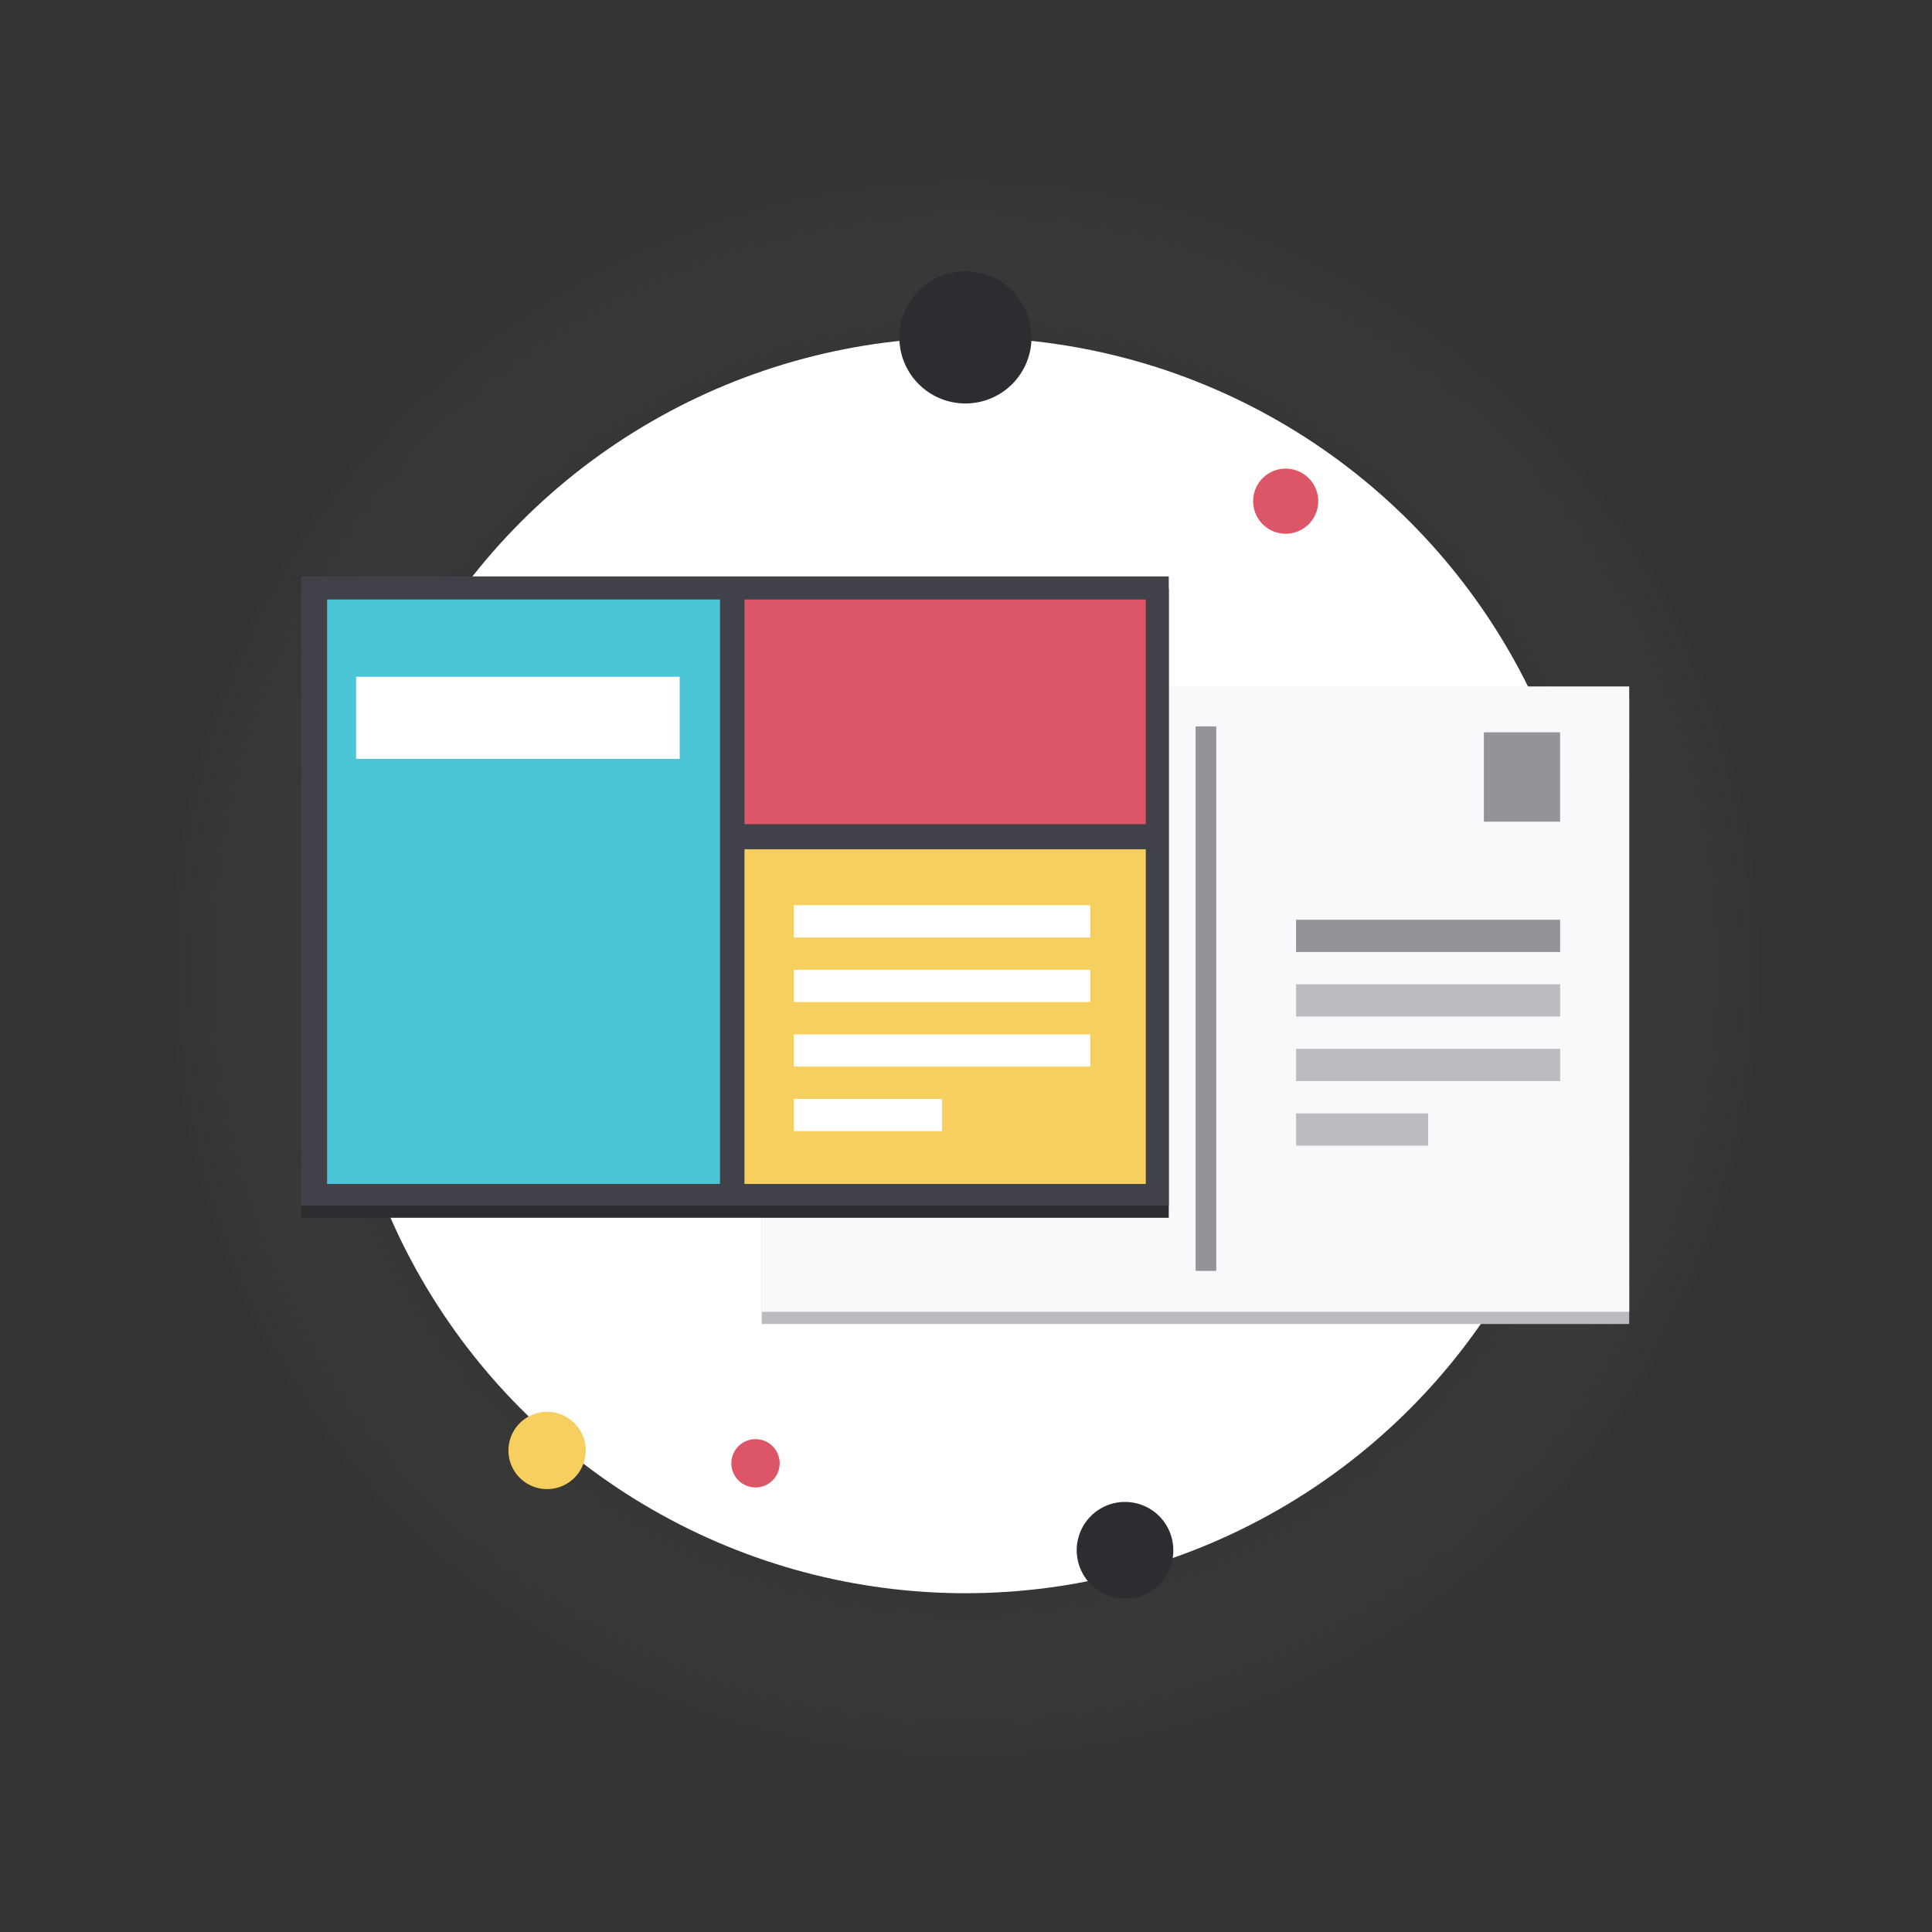 <svg id="Layer_1" data-name="Layer 1" xmlns="http://www.w3.org/2000/svg" xmlns:xlink="http://www.w3.org/1999/xlink" viewBox="0 0 400 400"><rect x="0" y="0" width="400" height="400" fill="#333333" stroke="none"/><defs><style>.cls-1{fill:url(#radial-gradient);}.cls-2{fill:#fff;}.cls-3{fill:#dd5667;}.cls-4{fill:#f7cf5e;}.cls-5{fill:#2c2d30;}.cls-6{fill:#bbbbc0;}.cls-7{fill:#f7f9fb;}.cls-8{fill:#414149;}.cls-9{fill:#93939a;}.cls-10{fill:#4cc5d8;}</style><radialGradient id="radial-gradient" cx="199.85" cy="200.54" r="168.72" gradientTransform="translate(200.34 -82.58) rotate(45)" gradientUnits="userSpaceOnUse"><stop offset="0.72" stop-color="#2c2d30" stop-opacity="0.1"/><stop offset="0.98" stop-color="#fff" stop-opacity="0"/></radialGradient></defs><title>postcard-printing</title><circle class="cls-1" cx="199.85" cy="200.54" r="168.72" transform="translate(-83.27 200.05) rotate(-45)"/><circle class="cls-2" cx="199.88" cy="199.86" r="130"/><path class="cls-3" d="M152.89,299.42a5,5,0,1,1,0,7.08A5,5,0,0,1,152.89,299.42Z"/><path class="cls-4" d="M107.61,294.65a8,8,0,1,1,0,11.31A8,8,0,0,1,107.61,294.65Z"/><path class="cls-3" d="M261.42,99a6.74,6.74,0,1,1,0,9.53A6.74,6.74,0,0,1,261.42,99Z"/><path class="cls-5" d="M225.85,313.89a10,10,0,1,1,0,14.14A10,10,0,0,1,225.85,313.89Z"/><path class="cls-5" d="M190.21,60.18a13.68,13.68,0,1,1,0,19.35A13.68,13.68,0,0,1,190.21,60.18Z"/><rect class="cls-6" x="157.72" y="144.65" width="179.59" height="129.47"/><rect class="cls-7" x="157.72" y="142.12" width="179.59" height="129.47"/><rect class="cls-5" x="62.39" y="121.88" width="179.59" height="130.25"/><rect class="cls-8" x="62.39" y="119.34" width="179.59" height="130.25"/><rect class="cls-6" x="268.33" y="203.78" width="54.68" height="6.68"/><rect class="cls-9" x="268.33" y="190.42" width="54.68" height="6.68"/><rect class="cls-9" x="307.22" y="151.62" width="15.78" height="18.5"/><rect class="cls-9" x="247.54" y="150.39" width="4.27" height="112.73"/><rect class="cls-6" x="268.33" y="217.15" width="54.68" height="6.68"/><rect class="cls-6" x="268.33" y="230.51" width="27.34" height="6.68"/><rect class="cls-10" x="67.72" y="124.12" width="81.35" height="121"/><rect class="cls-4" x="154.14" y="175.83" width="83.08" height="69.3"/><rect class="cls-3" x="154.14" y="124.12" width="83.08" height="46.51"/><rect class="cls-2" x="164.33" y="200.78" width="61.39" height="6.68"/><rect class="cls-2" x="164.33" y="187.42" width="61.39" height="6.68"/><rect class="cls-2" x="164.33" y="214.15" width="61.39" height="6.68"/><rect class="cls-2" x="164.33" y="227.51" width="30.7" height="6.68"/><rect class="cls-2" x="73.72" y="140.12" width="67" height="17"/></svg>